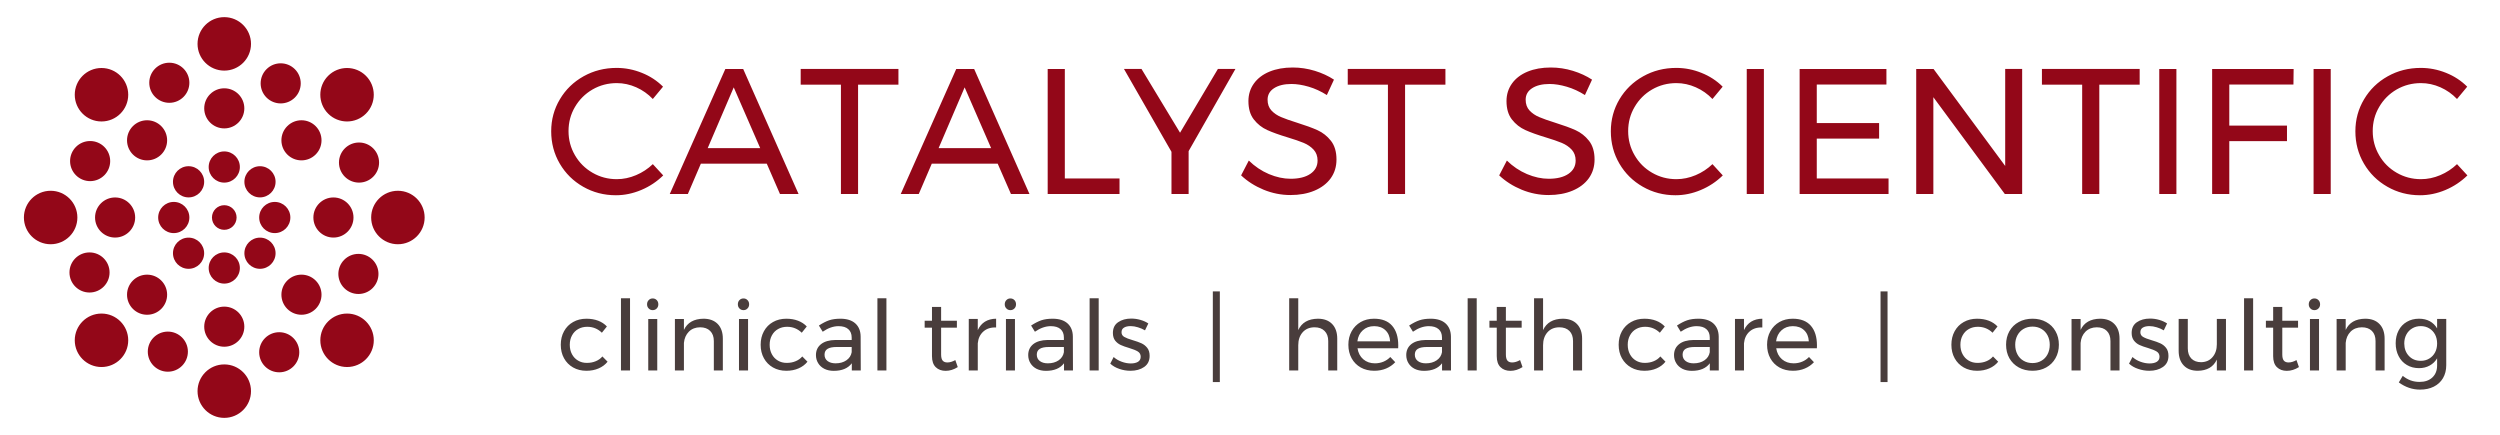 <?xml version="1.0" encoding="utf-8"?>
<!-- Generator: Adobe Illustrator 16.0.0, SVG Export Plug-In . SVG Version: 6.00 Build 0)  -->
<!DOCTYPE svg PUBLIC "-//W3C//DTD SVG 1.1//EN" "http://www.w3.org/Graphics/SVG/1.1/DTD/svg11.dtd">
<svg version="1.1" id="Ebene_1" xmlns="http://www.w3.org/2000/svg" xmlns:xlink="http://www.w3.org/1999/xlink" x="0px" y="0px"
	 width="399.5px" height="69.5px" viewBox="0 0 399.5 69.5" enable-background="new 0 0 399.5 69.5" xml:space="preserve">
<g transform="translate(408,468)translate(159,19)rotate(0)translate(-159,-19)">
	<path fill="#930718" d="M-303.68-452.18L-303.68-452.18c-0.761-0.8-1.644-1.423-2.65-1.87l0,0l0,0
		c-1.007-0.446-2.043-0.67-3.11-0.67l0,0l0,0c-1.406,0-2.699,0.34-3.88,1.021l0,0l0,0c-1.18,0.687-2.113,1.616-2.8,2.79l0,0l0,0
		c-0.687,1.166-1.03,2.453-1.03,3.859l0,0l0,0c0,1.394,0.344,2.681,1.03,3.86l0,0l0,0c0.687,1.18,1.62,2.11,2.8,2.79l0,0l0,0
		c1.181,0.687,2.474,1.03,3.88,1.03l0,0l0,0c1.047,0,2.074-0.214,3.08-0.641l0,0l0,0c1.007-0.427,1.9-1.013,2.681-1.76l0,0l1.66,1.8
		l0,0c-1.007,0.993-2.177,1.771-3.511,2.33l0,0l0,0c-1.333,0.561-2.683,0.84-4.05,0.84l0,0l0,0c-1.906,0-3.65-0.453-5.229-1.359l0,0
		l0,0c-1.58-0.9-2.827-2.13-3.74-3.69l0,0l0,0c-0.913-1.56-1.37-3.283-1.37-5.17l0,0l0,0c0-1.86,0.463-3.566,1.39-5.12l0,0l0,0
		c0.92-1.553,2.181-2.776,3.78-3.67l0,0l0,0c1.6-0.894,3.36-1.34,5.28-1.34l0,0l0,0c1.387,0,2.733,0.264,4.04,0.79l0,0l0,0
		c1.3,0.52,2.427,1.257,3.38,2.21l0,0L-303.68-452.18z M-280.39-437h-2.971l-2.109-4.85H-296l-2.08,4.85h-2.89l8.88-19.979h2.85
		L-280.39-437z M-290.75-454.039l-4.16,9.71h8.391L-290.75-454.039z M-280.05-454.47v-2.51h15.62v2.51h-6.45V-437h-2.74v-17.47
		H-280.05z M-243.49-437h-2.96l-2.12-4.85H-259.1l-2.08,4.85h-2.88l8.869-19.979h2.86L-243.49-437z M-253.85-454.039l-4.16,9.71
		h8.39L-253.85-454.039z M-240.58-437v-19.979h2.74v17.5h8.74V-437H-240.58z M-213.38-456.98h2.8l-7.479,13.13v6.85h-2.74v-6.739
		l-7.59-13.24h2.8l6.16,10.19L-213.38-456.98z M-195.97-452.81L-195.97-452.81c-0.934-0.593-1.896-1.036-2.891-1.33l0,0l0,0
		c-1-0.293-1.92-0.439-2.76-0.439l0,0l0,0c-1.16,0-2.087,0.223-2.78,0.67l0,0l0,0c-0.693,0.446-1.04,1.06-1.04,1.84l0,0l0,0
		c0,0.706,0.207,1.283,0.62,1.729l0,0l0,0c0.42,0.447,0.937,0.797,1.55,1.051l0,0l0,0c0.607,0.26,1.454,0.56,2.541,0.899l0,0l0,0
		c1.346,0.42,2.439,0.82,3.279,1.2l0,0l0,0c0.834,0.38,1.547,0.946,2.141,1.7l0,0l0,0c0.586,0.753,0.88,1.746,0.88,2.979l0,0l0,0
		c0,1.141-0.307,2.141-0.92,3l0,0l0,0c-0.62,0.854-1.487,1.514-2.601,1.98l0,0l0,0c-1.113,0.467-2.394,0.7-3.84,0.7l0,0l0,0
		c-1.467,0-2.894-0.284-4.28-0.851l0,0l0,0c-1.387-0.573-2.586-1.337-3.6-2.29l0,0l1.229-2.37l0,0
		c0.954,0.934,2.023,1.653,3.211,2.16l0,0l0,0c1.187,0.5,2.343,0.75,3.47,0.75l0,0l0,0c1.333,0,2.383-0.26,3.149-0.78l0,0l0,0
		c0.773-0.526,1.16-1.236,1.16-2.13l0,0l0,0c0-0.699-0.21-1.279-0.63-1.739l0,0l0,0c-0.42-0.454-0.946-0.813-1.58-1.08l0,0l0,0
		c-0.64-0.267-1.503-0.563-2.59-0.891l0,0l0,0c-1.327-0.399-2.41-0.79-3.25-1.17l0,0l0,0c-0.84-0.38-1.55-0.939-2.13-1.68l0,0l0,0
		c-0.58-0.74-0.87-1.72-0.87-2.94l0,0l0,0c0-1.066,0.297-2.01,0.89-2.83l0,0l0,0c0.587-0.813,1.414-1.439,2.48-1.88l0,0l0,0
		c1.066-0.439,2.303-0.66,3.71-0.66l0,0l0,0c1.2,0,2.377,0.177,3.53,0.53l0,0l0,0c1.146,0.354,2.166,0.823,3.06,1.41l0,0
		L-195.97-452.81z M-192.63-454.47v-2.51h15.609v2.51h-6.449V-437h-2.74v-17.47H-192.63z M-154.729-452.81L-154.729-452.81
		c-0.934-0.593-1.9-1.036-2.9-1.33l0,0l0,0c-0.993-0.293-1.91-0.439-2.75-0.439l0,0l0,0c-1.16,0-2.087,0.223-2.78,0.67l0,0l0,0
		c-0.693,0.446-1.04,1.06-1.04,1.84l0,0l0,0c0,0.706,0.207,1.283,0.62,1.729l0,0l0,0c0.42,0.447,0.937,0.797,1.55,1.051l0,0l0,0
		c0.607,0.26,1.453,0.56,2.54,0.899l0,0l0,0c1.347,0.42,2.44,0.82,3.28,1.2l0,0l0,0c0.833,0.38,1.547,0.946,2.14,1.7l0,0l0,0
		c0.587,0.753,0.88,1.746,0.88,2.979l0,0l0,0c0,1.141-0.307,2.141-0.92,3l0,0l0,0c-0.619,0.854-1.486,1.514-2.6,1.98l0,0l0,0
		c-1.113,0.467-2.394,0.7-3.84,0.7l0,0l0,0c-1.467,0-2.894-0.284-4.28-0.851l0,0l0,0c-1.387-0.573-2.587-1.337-3.6-2.29l0,0
		l1.229-2.37l0,0c0.953,0.934,2.023,1.653,3.21,2.16l0,0l0,0c1.187,0.5,2.344,0.75,3.47,0.75l0,0l0,0c1.334,0,2.384-0.26,3.15-0.78
		l0,0l0,0c0.773-0.526,1.16-1.236,1.16-2.13l0,0l0,0c0-0.699-0.21-1.279-0.63-1.739l0,0l0,0c-0.42-0.454-0.947-0.813-1.58-1.08l0,0
		l0,0c-0.64-0.267-1.503-0.563-2.59-0.891l0,0l0,0c-1.327-0.399-2.41-0.79-3.25-1.17l0,0l0,0c-0.84-0.38-1.55-0.939-2.13-1.68l0,0
		l0,0c-0.58-0.74-0.87-1.72-0.87-2.94l0,0l0,0c0-1.066,0.297-2.01,0.89-2.83l0,0l0,0c0.587-0.813,1.413-1.439,2.48-1.88l0,0l0,0
		c1.066-0.439,2.303-0.66,3.71-0.66l0,0l0,0c1.2,0,2.376,0.177,3.529,0.53l0,0l0,0c1.147,0.354,2.167,0.823,3.061,1.41l0,0
		L-154.729-452.81z M-134.35-452.18L-134.35-452.18c-0.761-0.8-1.647-1.423-2.66-1.87l0,0l0,0c-1.007-0.446-2.044-0.67-3.11-0.67
		l0,0l0,0c-1.406,0-2.7,0.34-3.88,1.021l0,0l0,0c-1.18,0.687-2.11,1.616-2.79,2.79l0,0l0,0c-0.687,1.166-1.03,2.453-1.03,3.859l0,0
		l0,0c0,1.394,0.344,2.681,1.03,3.86l0,0l0,0c0.68,1.18,1.61,2.11,2.79,2.79l0,0l0,0c1.18,0.687,2.474,1.03,3.88,1.03l0,0l0,0
		c1.047,0,2.077-0.214,3.09-0.641l0,0l0,0c1.007-0.427,1.9-1.013,2.681-1.76l0,0l1.649,1.8l0,0c-1.007,0.993-2.177,1.771-3.51,2.33
		l0,0l0,0c-1.327,0.561-2.677,0.84-4.05,0.84l0,0l0,0c-1.9,0-3.641-0.453-5.22-1.359l0,0l0,0c-1.58-0.9-2.827-2.13-3.74-3.69l0,0
		l0,0c-0.914-1.56-1.37-3.283-1.37-5.17l0,0l0,0c0-1.86,0.46-3.566,1.38-5.12l0,0l0,0c0.927-1.553,2.189-2.776,3.79-3.67l0,0l0,0
		c1.593-0.894,3.354-1.34,5.28-1.34l0,0l0,0c1.387,0,2.729,0.264,4.029,0.79l0,0l0,0c1.307,0.52,2.438,1.257,3.391,2.21l0,0
		L-134.35-452.18z M-128.87-437v-19.979h2.74V-437H-128.87z M-120.42-437v-19.979h13.87v2.49h-11.13v6.16h9.96v2.479h-9.96v6.37
		h11.47V-437H-120.42z M-87.57-441.48v-15.5h2.71V-437h-2.77l-11.42-15.47V-437h-2.74v-19.979h2.77L-87.57-441.48z M-81.7-454.47
		v-2.51h15.62v2.51h-6.45V-437h-2.74v-17.47H-81.7z M-62.95-437v-19.979h2.74V-437H-62.95z M-54.5-437v-19.979h13.021l-0.03,2.49
		h-10.25v6.56h9.22v2.48h-9.22V-437H-54.5z M-38.29-437v-19.979h2.74V-437H-38.29z M-15.37-452.18L-15.37-452.18
		c-0.76-0.8-1.644-1.423-2.65-1.87l0,0l0,0c-1.013-0.446-2.05-0.67-3.109-0.67l0,0l0,0c-1.413,0-2.71,0.34-3.891,1.021l0,0l0,0
		c-1.18,0.687-2.109,1.616-2.789,2.79l0,0l0,0c-0.688,1.166-1.03,2.453-1.03,3.859l0,0l0,0c0,1.394,0.343,2.681,1.03,3.86l0,0l0,0
		c0.68,1.18,1.609,2.11,2.789,2.79l0,0l0,0c1.181,0.687,2.478,1.03,3.891,1.03l0,0l0,0c1.047,0,2.073-0.214,3.08-0.641l0,0l0,0
		c1.007-0.427,1.899-1.013,2.68-1.76l0,0l1.66,1.8l0,0c-1.014,0.993-2.184,1.771-3.51,2.33l0,0l0,0
		c-1.334,0.561-2.687,0.84-4.061,0.84l0,0l0,0c-1.899,0-3.64-0.453-5.22-1.359l0,0l0,0c-1.58-0.9-2.827-2.13-3.74-3.69l0,0l0,0
		c-0.913-1.56-1.37-3.283-1.37-5.17l0,0l0,0c0-1.86,0.464-3.566,1.391-5.12l0,0l0,0c0.92-1.553,2.18-2.776,3.779-3.67l0,0l0,0
		c1.594-0.894,3.354-1.34,5.28-1.34l0,0l0,0c1.387,0,2.733,0.264,4.04,0.79l0,0l0,0c1.3,0.52,2.427,1.257,3.38,2.21l0,0
		L-15.37-452.18z"/>
</g>
<g transform="translate(404,509)translate(157.5,10.5)rotate(0)translate(-157.5,-10.5)">
	<path fill="#493D3C" d="M-307.82-455.829L-307.82-455.829c-0.653-0.634-1.433-0.95-2.34-0.95l0,0l0,0
		c-0.54,0-1.02,0.12-1.439,0.359l0,0l0,0c-0.42,0.233-0.75,0.57-0.99,1.011l0,0l0,0c-0.24,0.433-0.36,0.933-0.36,1.5l0,0l0,0
		c0,0.573,0.117,1.076,0.351,1.51l0,0l0,0c0.233,0.439,0.557,0.78,0.97,1.02l0,0l0,0c0.406,0.247,0.873,0.37,1.399,0.37l0,0l0,0
		c0.534,0,1.011-0.09,1.431-0.27l0,0l0,0c0.427-0.174,0.78-0.427,1.06-0.76l0,0l0.83,0.84l0,0c-0.373,0.467-0.85,0.823-1.43,1.069
		l0,0l0,0c-0.573,0.254-1.224,0.38-1.95,0.38l0,0l0,0c-0.8,0-1.51-0.176-2.13-0.529l0,0l0,0c-0.62-0.354-1.104-0.844-1.45-1.471l0,0
		l0,0c-0.347-0.626-0.52-1.346-0.52-2.159l0,0l0,0c0-0.807,0.173-1.527,0.52-2.16l0,0l0,0c0.347-0.634,0.83-1.123,1.45-1.47l0,0l0,0
		c0.62-0.354,1.33-0.53,2.13-0.53l0,0l0,0c0.693,0,1.32,0.106,1.88,0.319l0,0l0,0c0.554,0.214,1.017,0.521,1.391,0.921l0,0
		L-307.82-455.829z M-304.77-449.8v-11.54h1.449v11.54H-304.77z M-300.41-449.8v-8.229h1.44v8.229H-300.41z M-299.7-461.31
		L-299.7-461.31c0.26,0,0.477,0.09,0.65,0.271l0,0l0,0c0.166,0.173,0.25,0.396,0.25,0.67l0,0l0,0c0,0.267-0.084,0.486-0.25,0.659
		l0,0l0,0c-0.174,0.181-0.391,0.271-0.65,0.271l0,0l0,0c-0.26,0-0.473-0.09-0.64-0.271l0,0l0,0c-0.174-0.173-0.26-0.393-0.26-0.659
		l0,0l0,0c0-0.273,0.086-0.497,0.26-0.67l0,0l0,0C-300.173-461.22-299.96-461.31-299.7-461.31L-299.7-461.31z M-291.58-458.07
		L-291.58-458.07c0.96,0,1.717,0.28,2.271,0.84l0,0l0,0c0.546,0.566,0.819,1.35,0.819,2.35l0,0v5.08h-1.439v-4.7l0,0
		c0-0.692-0.197-1.232-0.59-1.619l0,0l0,0c-0.387-0.387-0.924-0.58-1.61-0.58l0,0l0,0c-0.733,0.007-1.33,0.239-1.79,0.699l0,0l0,0
		c-0.46,0.467-0.724,1.067-0.79,1.801l0,0v4.399h-1.44v-8.229h1.44v1.75l0,0C-294.156-457.453-293.113-458.05-291.58-458.07
		L-291.58-458.07z M-285.91-449.8v-8.229h1.45v8.229H-285.91z M-285.19-461.31L-285.19-461.31c0.261,0,0.474,0.09,0.641,0.271l0,0
		l0,0c0.173,0.173,0.26,0.396,0.26,0.67l0,0l0,0c0,0.267-0.087,0.486-0.26,0.659l0,0l0,0c-0.167,0.181-0.38,0.271-0.641,0.271l0,0
		l0,0c-0.26,0-0.477-0.09-0.649-0.271l0,0l0,0c-0.167-0.173-0.25-0.393-0.25-0.659l0,0l0,0c0-0.273,0.083-0.497,0.25-0.67l0,0l0,0
		C-285.667-461.22-285.45-461.31-285.19-461.31L-285.19-461.31z M-275.88-455.829L-275.88-455.829
		c-0.653-0.634-1.434-0.95-2.34-0.95l0,0l0,0c-0.54,0-1.021,0.12-1.44,0.359l0,0l0,0c-0.42,0.233-0.75,0.57-0.99,1.011l0,0l0,0
		c-0.239,0.433-0.359,0.933-0.359,1.5l0,0l0,0c0,0.573,0.116,1.076,0.35,1.51l0,0l0,0c0.233,0.439,0.557,0.78,0.97,1.02l0,0l0,0
		c0.407,0.247,0.874,0.37,1.4,0.37l0,0l0,0c0.533,0,1.01-0.09,1.43-0.27l0,0l0,0c0.427-0.174,0.78-0.427,1.061-0.76l0,0l0.83,0.84
		l0,0c-0.374,0.467-0.851,0.823-1.431,1.069l0,0l0,0c-0.573,0.254-1.223,0.38-1.949,0.38l0,0l0,0c-0.801,0-1.511-0.176-2.131-0.529
		l0,0l0,0c-0.619-0.354-1.103-0.844-1.449-1.471l0,0l0,0c-0.347-0.626-0.521-1.346-0.521-2.159l0,0l0,0
		c0-0.807,0.174-1.527,0.521-2.16l0,0l0,0c0.347-0.634,0.83-1.123,1.449-1.47l0,0l0,0c0.62-0.354,1.33-0.53,2.131-0.53l0,0l0,0
		c0.693,0,1.316,0.106,1.869,0.319l0,0l0,0c0.561,0.214,1.027,0.521,1.4,0.921l0,0L-275.88-455.829z M-266.45-449.8h-1.43v-1.149
		l0,0c-0.613,0.807-1.573,1.21-2.88,1.21l0,0l0,0c-0.573,0-1.073-0.106-1.5-0.32l0,0l0,0c-0.434-0.22-0.767-0.523-1-0.91l0,0l0,0
		c-0.233-0.38-0.351-0.81-0.351-1.29l0,0l0,0c0-0.733,0.273-1.316,0.82-1.75l0,0l0,0c0.547-0.427,1.307-0.646,2.28-0.66l0,0h2.609
		v-0.39l0,0c0-0.58-0.18-1.026-0.54-1.34l0,0l0,0c-0.353-0.32-0.873-0.48-1.56-0.48l0,0l0,0c-0.827,0-1.67,0.297-2.53,0.891l0,0
		l-0.609-0.99l0,0c0.593-0.387,1.14-0.667,1.64-0.84l0,0l0,0c0.5-0.167,1.1-0.25,1.8-0.25l0,0l0,0c1.027,0,1.82,0.25,2.38,0.75l0,0
		l0,0c0.561,0.507,0.844,1.21,0.851,2.109l0,0L-266.45-449.8z M-270.47-450.94L-270.47-450.94c0.68,0,1.253-0.16,1.72-0.48l0,0l0,0
		c0.474-0.326,0.757-0.76,0.85-1.3l0,0v-0.83h-2.409l0,0c-0.653,0-1.137,0.101-1.45,0.3l0,0l0,0c-0.32,0.193-0.48,0.504-0.48,0.931
		l0,0l0,0c0,0.427,0.16,0.763,0.48,1.01l0,0l0,0C-271.434-451.063-271.003-450.94-270.47-450.94L-270.47-450.94z M-263.79-449.8
		v-11.54h1.44v11.54H-263.79z M-251.34-451.46l0.39,1.12l0,0c-0.633,0.4-1.276,0.601-1.93,0.601l0,0l0,0
		c-0.653,0-1.18-0.193-1.58-0.58l0,0l0,0c-0.406-0.387-0.61-0.977-0.61-1.771l0,0v-4.55h-1.17v-1.11h1.17v-2.199h1.46v2.199h2.521
		v1.11h-2.521v4.29l0,0c0,0.453,0.084,0.78,0.25,0.98l0,0l0,0c0.167,0.193,0.417,0.29,0.75,0.29l0,0l0,0
		C-252.217-451.079-251.793-451.206-251.34-451.46L-251.34-451.46z M-247.75-456.25L-247.75-456.25
		c0.273-0.593,0.656-1.043,1.15-1.35l0,0l0,0c0.5-0.307,1.093-0.463,1.779-0.47l0,0v1.399l0,0c-0.84-0.033-1.52,0.184-2.04,0.65l0,0
		l0,0c-0.52,0.467-0.816,1.094-0.89,1.88l0,0v4.34h-1.44v-8.229h1.44V-456.25z M-243.25-449.8v-8.229h1.44v8.229H-243.25z
		 M-242.54-461.31L-242.54-461.31c0.26,0,0.477,0.09,0.65,0.271l0,0l0,0c0.166,0.173,0.25,0.396,0.25,0.67l0,0l0,0
		c0,0.267-0.084,0.486-0.25,0.659l0,0l0,0c-0.174,0.181-0.391,0.271-0.65,0.271l0,0l0,0c-0.26,0-0.474-0.09-0.64-0.271l0,0l0,0
		c-0.174-0.173-0.261-0.393-0.261-0.659l0,0l0,0c0-0.273,0.087-0.497,0.261-0.67l0,0l0,0
		C-243.014-461.22-242.8-461.31-242.54-461.31L-242.54-461.31z M-232.54-449.8h-1.43v-1.149l0,0c-0.613,0.807-1.573,1.21-2.88,1.21
		l0,0l0,0c-0.567,0-1.067-0.106-1.5-0.32l0,0l0,0c-0.427-0.22-0.757-0.523-0.99-0.91l0,0l0,0c-0.233-0.38-0.351-0.81-0.351-1.29l0,0
		l0,0c0-0.733,0.271-1.316,0.811-1.75l0,0l0,0c0.547-0.427,1.307-0.646,2.28-0.66l0,0h2.609v-0.39l0,0
		c0-0.58-0.177-1.026-0.529-1.34l0,0l0,0c-0.36-0.32-0.881-0.48-1.561-0.48l0,0l0,0c-0.833,0-1.68,0.297-2.54,0.891l0,0l-0.61-0.99
		l0,0c0.594-0.387,1.141-0.667,1.641-0.84l0,0l0,0c0.507-0.167,1.106-0.25,1.8-0.25l0,0l0,0c1.026,0,1.82,0.25,2.38,0.75l0,0l0,0
		c0.561,0.507,0.844,1.21,0.851,2.109l0,0L-232.54-449.8z M-236.55-450.94L-236.55-450.94c0.673,0,1.246-0.16,1.72-0.48l0,0l0,0
		c0.467-0.326,0.747-0.76,0.84-1.3l0,0v-0.83h-2.41l0,0c-0.653,0-1.137,0.101-1.449,0.3l0,0l0,0
		c-0.313,0.193-0.471,0.504-0.471,0.931l0,0l0,0c0,0.427,0.16,0.763,0.48,1.01l0,0l0,0C-237.52-451.063-237.09-450.94-236.55-450.94
		L-236.55-450.94z M-229.88-449.8v-11.54h1.45v11.54H-229.88z M-221.03-456.21L-221.03-456.21c-0.347-0.206-0.723-0.369-1.13-0.489
		l0,0l0,0c-0.406-0.127-0.797-0.19-1.17-0.19l0,0l0,0c-0.439,0-0.79,0.08-1.05,0.24l0,0l0,0c-0.267,0.16-0.4,0.406-0.4,0.74l0,0l0,0
		c0,0.333,0.146,0.583,0.44,0.75l0,0l0,0c0.3,0.173,0.75,0.347,1.35,0.52l0,0l0,0c0.567,0.167,1.033,0.333,1.4,0.5l0,0l0,0
		c0.359,0.167,0.667,0.41,0.92,0.73l0,0l0,0c0.253,0.319,0.38,0.746,0.38,1.279l0,0l0,0c0,0.773-0.29,1.363-0.87,1.771l0,0l0,0
		c-0.587,0.406-1.316,0.609-2.189,0.609l0,0l0,0c-0.613,0-1.207-0.1-1.78-0.3l0,0l0,0c-0.573-0.193-1.057-0.473-1.45-0.84l0,0
		l0.54-1.06l0,0c0.34,0.313,0.764,0.563,1.271,0.75l0,0l0,0c0.5,0.187,0.989,0.279,1.47,0.279l0,0l0,0
		c0.473,0,0.856-0.086,1.149-0.26l0,0l0,0c0.287-0.18,0.431-0.45,0.431-0.81l0,0l0,0c0-0.374-0.153-0.653-0.46-0.84l0,0l0,0
		c-0.301-0.188-0.764-0.374-1.391-0.561l0,0l0,0c-0.546-0.16-0.993-0.32-1.34-0.479l0,0l0,0c-0.347-0.16-0.644-0.394-0.89-0.7l0,0
		l0,0c-0.24-0.313-0.36-0.72-0.36-1.22l0,0l0,0c0-0.768,0.28-1.341,0.84-1.721l0,0l0,0c0.561-0.387,1.257-0.58,2.09-0.58l0,0l0,0
		c0.5,0,0.99,0.07,1.471,0.21l0,0l0,0c0.486,0.141,0.906,0.33,1.26,0.57l0,0L-221.03-456.21z M-210.19-447.949v-14.49h1.12v14.49
		H-210.19z M-193.4-458.07L-193.4-458.07c0.967,0,1.724,0.28,2.271,0.84l0,0l0,0c0.547,0.566,0.82,1.35,0.82,2.35l0,0v5.08h-1.44
		v-4.7l0,0c0-0.692-0.196-1.232-0.59-1.619l0,0l0,0c-0.387-0.387-0.92-0.58-1.601-0.58l0,0l0,0c-0.8,0.007-1.433,0.273-1.899,0.8
		l0,0l0,0c-0.467,0.533-0.7,1.22-0.7,2.06l0,0v4.04h-1.45v-11.54h1.45v5.09l0,0C-195.993-457.443-194.946-458.05-193.4-458.07
		L-193.4-458.07z M-184.43-458.07L-184.43-458.07c1.273,0,2.236,0.373,2.89,1.12l0,0l0,0c0.653,0.753,0.98,1.8,0.98,3.14l0,0l0,0
		c0,0.207-0.004,0.36-0.011,0.46l0,0h-6.5l0,0c0.113,0.74,0.42,1.327,0.92,1.76l0,0l0,0c0.507,0.434,1.127,0.65,1.86,0.65l0,0l0,0
		c0.486,0,0.94-0.087,1.36-0.26l0,0l0,0c0.42-0.174,0.786-0.424,1.1-0.75l0,0l0.79,0.83l0,0c-0.406,0.433-0.894,0.77-1.46,1.01l0,0
		l0,0c-0.573,0.24-1.207,0.359-1.9,0.359l0,0l0,0c-0.807,0-1.522-0.173-2.149-0.52l0,0l0,0c-0.627-0.354-1.113-0.844-1.46-1.47l0,0
		l0,0c-0.347-0.634-0.521-1.356-0.521-2.17l0,0l0,0c0-0.807,0.174-1.523,0.521-2.15l0,0l0,0c0.347-0.627,0.83-1.12,1.45-1.479l0,0
		l0,0C-185.94-457.893-185.229-458.07-184.43-458.07L-184.43-458.07z M-187.09-454.46h5.229l0,0c-0.04-0.746-0.29-1.336-0.75-1.77
		l0,0l0,0c-0.453-0.434-1.053-0.65-1.8-0.65l0,0l0,0c-0.727,0-1.33,0.221-1.81,0.66l0,0l0,0
		C-186.707-455.786-186.997-455.199-187.09-454.46L-187.09-454.46z M-172.13-449.8h-1.43v-1.149l0,0
		c-0.613,0.807-1.574,1.21-2.881,1.21l0,0l0,0c-0.566,0-1.066-0.106-1.5-0.32l0,0l0,0c-0.426-0.22-0.756-0.523-0.989-0.91l0,0l0,0
		c-0.233-0.38-0.351-0.81-0.351-1.29l0,0l0,0c0-0.733,0.271-1.316,0.811-1.75l0,0l0,0c0.547-0.427,1.307-0.646,2.279-0.66l0,0h2.62
		v-0.39l0,0c0-0.58-0.18-1.026-0.54-1.34l0,0l0,0c-0.359-0.32-0.88-0.48-1.56-0.48l0,0l0,0c-0.833,0-1.68,0.297-2.54,0.891l0,0
		l-0.61-0.99l0,0c0.594-0.387,1.144-0.667,1.65-0.84l0,0l0,0c0.5-0.167,1.097-0.25,1.79-0.25l0,0l0,0c1.026,0,1.82,0.25,2.38,0.75
		l0,0l0,0c0.56,0.507,0.847,1.21,0.86,2.109l0,0L-172.13-449.8z M-176.14-450.94L-176.14-450.94c0.673,0,1.246-0.16,1.72-0.48l0,0
		l0,0c0.474-0.326,0.757-0.76,0.85-1.3l0,0v-0.83h-2.409l0,0c-0.654,0-1.141,0.101-1.461,0.3l0,0l0,0
		c-0.313,0.193-0.47,0.504-0.47,0.931l0,0l0,0c0,0.427,0.16,0.763,0.48,1.01l0,0l0,0C-177.11-451.063-176.68-450.94-176.14-450.94
		L-176.14-450.94z M-169.47-449.8v-11.54h1.449v11.54H-169.47z M-161.09-451.46l0.39,1.12l0,0c-0.633,0.4-1.276,0.601-1.93,0.601
		l0,0l0,0c-0.653,0-1.18-0.193-1.58-0.58l0,0l0,0c-0.406-0.387-0.61-0.977-0.61-1.771l0,0v-4.55h-1.17v-1.11h1.17v-2.199h1.46v2.199
		h2.521v1.11h-2.521v4.29l0,0c0,0.453,0.084,0.78,0.25,0.98l0,0l0,0c0.167,0.193,0.417,0.29,0.75,0.29l0,0l0,0
		C-161.967-451.079-161.543-451.206-161.09-451.46L-161.09-451.46z M-154.28-458.07L-154.28-458.07c0.967,0,1.724,0.28,2.271,0.84
		l0,0l0,0c0.553,0.566,0.83,1.35,0.83,2.35l0,0v5.08h-1.45v-4.7l0,0c0-0.692-0.193-1.232-0.58-1.619l0,0l0,0
		c-0.394-0.387-0.93-0.58-1.61-0.58l0,0l0,0c-0.8,0.007-1.433,0.273-1.899,0.8l0,0l0,0c-0.467,0.533-0.7,1.22-0.7,2.06l0,0v4.04
		h-1.44v-11.54h1.44v5.09l0,0C-156.866-457.443-155.82-458.05-154.28-458.07L-154.28-458.07z M-138.76-455.829L-138.76-455.829
		c-0.653-0.634-1.437-0.95-2.351-0.95l0,0l0,0c-0.54,0-1.02,0.12-1.439,0.359l0,0l0,0c-0.413,0.233-0.74,0.57-0.98,1.011l0,0l0,0
		c-0.24,0.433-0.359,0.933-0.359,1.5l0,0l0,0c0,0.573,0.116,1.076,0.35,1.51l0,0l0,0c0.233,0.439,0.554,0.78,0.96,1.02l0,0l0,0
		c0.413,0.247,0.884,0.37,1.41,0.37l0,0l0,0c0.526,0,1.003-0.09,1.43-0.27l0,0l0,0c0.427-0.174,0.78-0.427,1.061-0.76l0,0
		l0.819,0.84l0,0c-0.373,0.467-0.847,0.823-1.42,1.069l0,0l0,0c-0.573,0.254-1.223,0.38-1.949,0.38l0,0l0,0
		c-0.801,0-1.511-0.176-2.131-0.529l0,0l0,0c-0.619-0.354-1.106-0.844-1.46-1.471l0,0l0,0c-0.347-0.626-0.52-1.346-0.52-2.159l0,0
		l0,0c0-0.807,0.173-1.527,0.52-2.16l0,0l0,0c0.354-0.634,0.841-1.123,1.46-1.47l0,0l0,0c0.62-0.354,1.33-0.53,2.131-0.53l0,0l0,0
		c0.692,0,1.316,0.106,1.869,0.319l0,0l0,0c0.554,0.214,1.017,0.521,1.391,0.921l0,0L-138.76-455.829z M-129.34-449.8h-1.431v-1.149
		l0,0c-0.606,0.807-1.563,1.21-2.869,1.21l0,0l0,0c-0.573,0-1.073-0.106-1.5-0.32l0,0l0,0c-0.434-0.22-0.767-0.523-1-0.91l0,0l0,0
		c-0.233-0.38-0.351-0.81-0.351-1.29l0,0l0,0c0-0.733,0.273-1.316,0.82-1.75l0,0l0,0c0.54-0.427,1.3-0.646,2.28-0.66l0,0h2.609
		v-0.39l0,0c0-0.58-0.18-1.026-0.54-1.34l0,0l0,0c-0.353-0.32-0.873-0.48-1.56-0.48l0,0l0,0c-0.827,0-1.674,0.297-2.54,0.891l0,0
		l-0.601-0.99l0,0c0.587-0.387,1.134-0.667,1.641-0.84l0,0l0,0c0.5-0.167,1.097-0.25,1.79-0.25l0,0l0,0
		c1.026,0,1.819,0.25,2.38,0.75l0,0l0,0c0.56,0.507,0.847,1.21,0.86,2.109l0,0L-129.34-449.8z M-133.35-450.94L-133.35-450.94
		c0.673,0,1.246-0.16,1.72-0.48l0,0l0,0c0.474-0.326,0.757-0.76,0.85-1.3l0,0v-0.83h-2.41l0,0c-0.653,0-1.14,0.101-1.46,0.3l0,0l0,0
		c-0.313,0.193-0.47,0.504-0.47,0.931l0,0l0,0c0,0.427,0.16,0.763,0.48,1.01l0,0l0,0C-134.32-451.063-133.89-450.94-133.35-450.94
		L-133.35-450.94z M-125.31-456.25L-125.31-456.25c0.272-0.593,0.656-1.043,1.149-1.35l0,0l0,0c0.5-0.307,1.094-0.463,1.78-0.47l0,0
		v1.399l0,0c-0.84-0.033-1.521,0.184-2.04,0.65l0,0l0,0c-0.521,0.467-0.816,1.094-0.89,1.88l0,0v4.34h-1.44v-8.229h1.44V-456.25z
		 M-117.521-458.07L-117.521-458.07c1.273,0,2.237,0.373,2.891,1.12l0,0l0,0c0.653,0.753,0.979,1.8,0.979,3.14l0,0l0,0
		c0,0.207-0.003,0.36-0.01,0.46l0,0h-6.5l0,0c0.113,0.74,0.42,1.327,0.92,1.76l0,0l0,0c0.507,0.434,1.127,0.65,1.86,0.65l0,0l0,0
		c0.486,0,0.939-0.087,1.359-0.26l0,0l0,0c0.421-0.174,0.787-0.424,1.101-0.75l0,0l0.79,0.83l0,0c-0.4,0.433-0.887,0.77-1.46,1.01
		l0,0l0,0c-0.566,0.24-1.2,0.359-1.9,0.359l0,0l0,0c-0.807,0-1.523-0.173-2.149-0.52l0,0l0,0c-0.627-0.354-1.113-0.844-1.46-1.47
		l0,0l0,0c-0.347-0.634-0.521-1.356-0.521-2.17l0,0l0,0c0-0.807,0.174-1.523,0.521-2.15l0,0l0,0c0.347-0.627,0.829-1.12,1.449-1.479
		l0,0l0,0C-119.03-457.893-118.32-458.07-117.521-458.07L-117.521-458.07z M-120.18-454.46h5.229l0,0
		c-0.04-0.746-0.29-1.336-0.75-1.77l0,0l0,0c-0.453-0.434-1.053-0.65-1.8-0.65l0,0l0,0c-0.727,0-1.33,0.221-1.81,0.66l0,0l0,0
		C-119.797-455.786-120.087-455.199-120.18-454.46L-120.18-454.46z M-103.49-447.949v-14.49h1.12v14.49H-103.49z M-85.59-455.829
		L-85.59-455.829c-0.653-0.634-1.437-0.95-2.351-0.95l0,0l0,0c-0.539,0-1.02,0.12-1.439,0.359l0,0l0,0
		c-0.42,0.233-0.75,0.57-0.99,1.011l0,0l0,0c-0.24,0.433-0.359,0.933-0.359,1.5l0,0l0,0c0,0.573,0.116,1.076,0.35,1.51l0,0l0,0
		c0.233,0.439,0.557,0.78,0.97,1.02l0,0l0,0c0.407,0.247,0.877,0.37,1.41,0.37l0,0l0,0c0.526,0,1.003-0.09,1.43-0.27l0,0l0,0
		c0.42-0.174,0.771-0.427,1.05-0.76l0,0l0.83,0.84l0,0c-0.373,0.467-0.85,0.823-1.43,1.069l0,0l0,0
		c-0.573,0.254-1.224,0.38-1.95,0.38l0,0l0,0c-0.793,0-1.503-0.176-2.13-0.529l0,0l0,0c-0.62-0.354-1.104-0.844-1.45-1.471l0,0l0,0
		c-0.347-0.626-0.52-1.346-0.52-2.159l0,0l0,0c0-0.807,0.173-1.527,0.52-2.16l0,0l0,0c0.347-0.634,0.83-1.123,1.45-1.47l0,0l0,0
		c0.627-0.354,1.337-0.53,2.13-0.53l0,0l0,0c0.7,0,1.327,0.106,1.88,0.319l0,0l0,0c0.554,0.214,1.018,0.521,1.391,0.921l0,0
		L-85.59-455.829z M-79.2-458.07L-79.2-458.07c0.82,0,1.547,0.177,2.18,0.53l0,0l0,0c0.641,0.347,1.137,0.836,1.49,1.47l0,0l0,0
		c0.36,0.627,0.54,1.343,0.54,2.149l0,0l0,0c0,0.807-0.18,1.527-0.54,2.16l0,0l0,0c-0.354,0.634-0.85,1.127-1.49,1.48l0,0l0,0
		c-0.633,0.354-1.359,0.529-2.18,0.529l0,0l0,0c-0.833,0-1.566-0.176-2.2-0.529l0,0l0,0c-0.64-0.354-1.14-0.844-1.5-1.471l0,0l0,0
		c-0.353-0.626-0.529-1.35-0.529-2.17l0,0l0,0c0-0.807,0.177-1.522,0.529-2.149l0,0l0,0c0.36-0.634,0.86-1.123,1.5-1.47l0,0l0,0
		C-80.767-457.893-80.033-458.07-79.2-458.07L-79.2-458.07z M-79.2-456.81L-79.2-456.81c-0.54,0-1.02,0.123-1.439,0.37l0,0l0,0
		c-0.42,0.247-0.747,0.59-0.98,1.03l0,0l0,0c-0.233,0.446-0.35,0.946-0.35,1.5l0,0l0,0c0,0.573,0.116,1.083,0.35,1.529l0,0l0,0
		c0.233,0.447,0.561,0.79,0.98,1.03l0,0l0,0c0.42,0.247,0.899,0.37,1.439,0.37l0,0l0,0c0.527,0,1-0.123,1.42-0.37l0,0l0,0
		c0.42-0.24,0.747-0.583,0.98-1.03l0,0l0,0c0.233-0.446,0.35-0.956,0.35-1.529l0,0l0,0c0-0.554-0.116-1.054-0.35-1.5l0,0l0,0
		c-0.233-0.44-0.561-0.783-0.98-1.03l0,0l0,0C-78.2-456.687-78.673-456.81-79.2-456.81L-79.2-456.81z M-68.4-458.07L-68.4-458.07
		c0.967,0,1.724,0.28,2.271,0.84l0,0l0,0c0.553,0.566,0.83,1.35,0.83,2.35l0,0v5.08h-1.45v-4.7l0,0c0-0.692-0.193-1.232-0.58-1.619
		l0,0l0,0c-0.387-0.387-0.923-0.58-1.61-0.58l0,0l0,0c-0.732,0.007-1.333,0.239-1.8,0.699l0,0l0,0
		c-0.46,0.467-0.72,1.067-0.78,1.801l0,0v4.399h-1.449v-8.229h1.449v1.75l0,0C-70.974-457.453-69.934-458.05-68.4-458.07
		L-68.4-458.07z M-58.229-456.21L-58.229-456.21c-0.341-0.206-0.714-0.369-1.12-0.489l0,0l0,0c-0.414-0.127-0.807-0.19-1.181-0.19
		l0,0l0,0c-0.433,0-0.783,0.08-1.05,0.24l0,0l0,0c-0.26,0.16-0.39,0.406-0.39,0.74l0,0l0,0c0,0.333,0.146,0.583,0.439,0.75l0,0l0,0
		c0.294,0.173,0.74,0.347,1.34,0.52l0,0l0,0c0.574,0.167,1.04,0.333,1.4,0.5l0,0l0,0c0.367,0.167,0.677,0.41,0.93,0.73l0,0l0,0
		c0.254,0.319,0.381,0.746,0.381,1.279l0,0l0,0c0,0.773-0.294,1.363-0.881,1.771l0,0l0,0c-0.586,0.406-1.313,0.609-2.18,0.609l0,0
		l0,0c-0.613,0-1.207-0.1-1.78-0.3l0,0l0,0c-0.58-0.193-1.066-0.473-1.46-0.84l0,0l0.551-1.06l0,0c0.34,0.313,0.76,0.563,1.26,0.75
		l0,0l0,0c0.507,0.187,0.996,0.279,1.47,0.279l0,0l0,0c0.479,0,0.863-0.086,1.15-0.26l0,0l0,0c0.293-0.18,0.439-0.45,0.439-0.81l0,0
		l0,0c0-0.374-0.153-0.653-0.46-0.84l0,0l0,0c-0.307-0.188-0.77-0.374-1.39-0.561l0,0l0,0c-0.554-0.16-1.004-0.32-1.351-0.479l0,0
		l0,0c-0.347-0.16-0.64-0.394-0.88-0.7l0,0l0,0c-0.246-0.313-0.37-0.72-0.37-1.22l0,0l0,0c0-0.768,0.28-1.341,0.84-1.721l0,0l0,0
		c0.561-0.387,1.261-0.58,2.101-0.58l0,0l0,0c0.5,0,0.99,0.07,1.47,0.21l0,0l0,0c0.48,0.141,0.896,0.33,1.25,0.57l0,0
		L-58.229-456.21z M-49.75-458.03h1.46v8.229h-1.46v-1.739l0,0c-0.54,1.173-1.557,1.77-3.05,1.789l0,0l0,0
		c-0.953,0-1.7-0.283-2.24-0.85l0,0l0,0c-0.54-0.566-0.81-1.347-0.81-2.34l0,0v-5.09h1.46v4.7l0,0c0,0.693,0.189,1.236,0.569,1.63
		l0,0l0,0c0.38,0.387,0.9,0.58,1.561,0.58l0,0l0,0c0.773-0.014,1.383-0.287,1.83-0.82l0,0l0,0c0.453-0.533,0.68-1.213,0.68-2.04l0,0
		V-458.03z M-45.4-449.8v-11.54h1.45v11.54H-45.4z M-37.021-451.46l0.391,1.12l0,0c-0.634,0.4-1.276,0.601-1.93,0.601l0,0l0,0
		c-0.654,0-1.181-0.193-1.58-0.58l0,0l0,0c-0.407-0.387-0.61-0.977-0.61-1.771l0,0v-4.55h-1.16v-1.11h1.16v-2.199h1.46v2.199h2.52
		v1.11h-2.52v4.29l0,0c0,0.453,0.083,0.78,0.25,0.98l0,0l0,0c0.167,0.193,0.417,0.29,0.75,0.29l0,0l0,0
		C-37.896-451.079-37.474-451.206-37.021-451.46L-37.021-451.46z M-34.87-449.8v-8.229h1.45v8.229H-34.87z M-34.16-461.31
		L-34.16-461.31c0.26,0,0.477,0.09,0.65,0.271l0,0l0,0c0.173,0.173,0.26,0.396,0.26,0.67l0,0l0,0c0,0.267-0.087,0.486-0.26,0.659
		l0,0l0,0c-0.174,0.181-0.391,0.271-0.65,0.271l0,0l0,0c-0.253,0-0.467-0.09-0.64-0.271l0,0l0,0c-0.174-0.173-0.26-0.393-0.26-0.659
		l0,0l0,0c0-0.273,0.086-0.497,0.26-0.67l0,0l0,0C-34.627-461.22-34.413-461.31-34.16-461.31L-34.16-461.31z M-26.04-458.07
		L-26.04-458.07c0.967,0,1.724,0.28,2.27,0.84l0,0l0,0c0.554,0.566,0.83,1.35,0.83,2.35l0,0v5.08h-1.449v-4.7l0,0
		c0-0.692-0.193-1.232-0.58-1.619l0,0l0,0c-0.394-0.387-0.931-0.58-1.61-0.58l0,0l0,0c-0.74,0.007-1.34,0.239-1.8,0.699l0,0l0,0
		c-0.46,0.467-0.72,1.067-0.78,1.801l0,0v4.399h-1.45v-8.229h1.45v1.75l0,0C-28.613-457.453-27.573-458.05-26.04-458.07
		L-26.04-458.07z M-14.55-458.03h1.46v7.39l0,0c0,0.787-0.174,1.477-0.521,2.07l0,0l0,0c-0.347,0.587-0.836,1.04-1.47,1.359l0,0l0,0
		c-0.627,0.313-1.36,0.471-2.2,0.471l0,0l0,0c-1.213,0-2.343-0.384-3.39-1.15l0,0l0.63-1.05l0,0c0.406,0.326,0.826,0.57,1.26,0.729
		l0,0l0,0c0.44,0.16,0.917,0.24,1.431,0.24l0,0l0,0c0.853,0,1.533-0.236,2.04-0.71l0,0l0,0c0.506-0.479,0.76-1.116,0.76-1.91l0,0
		v-1.149l0,0c-0.287,0.493-0.68,0.876-1.18,1.149l0,0l0,0c-0.5,0.28-1.07,0.42-1.711,0.42l0,0l0,0c-0.732,0-1.383-0.17-1.949-0.51
		l0,0l0,0c-0.567-0.333-1.004-0.803-1.311-1.41l0,0l0,0c-0.313-0.6-0.47-1.286-0.47-2.06l0,0l0,0c0-0.767,0.156-1.446,0.47-2.04l0,0
		l0,0c0.307-0.594,0.743-1.054,1.311-1.38l0,0l0,0c0.566-0.333,1.217-0.5,1.949-0.5l0,0l0,0c0.654,0,1.227,0.133,1.721,0.399l0,0
		l0,0c0.493,0.273,0.883,0.657,1.17,1.15l0,0V-458.03z M-17.16-451.34L-17.16-451.34c0.507,0,0.957-0.12,1.351-0.359l0,0l0,0
		c0.393-0.233,0.703-0.561,0.93-0.98l0,0l0,0c0.22-0.42,0.33-0.896,0.33-1.43l0,0l0,0c0-0.54-0.11-1.021-0.33-1.44l0,0l0,0
		c-0.227-0.42-0.537-0.746-0.93-0.979l0,0l0,0c-0.394-0.24-0.844-0.36-1.351-0.36l0,0l0,0c-0.507,0-0.96,0.12-1.36,0.36l0,0l0,0
		c-0.399,0.233-0.713,0.56-0.939,0.979l0,0l0,0c-0.227,0.42-0.34,0.9-0.34,1.44l0,0l0,0c0.007,0.813,0.253,1.477,0.74,1.99l0,0l0,0
		C-18.573-451.6-17.94-451.34-17.16-451.34L-17.16-451.34z"/>
</g>
<g transform="translate(325,468)translate(32,32)rotate(0)translate(-32,-32) scale(0.712,0.712)">
	<path fill="#930718" d="M-408.889-608.486c0-1.526,1.238-2.763,2.764-2.763c1.526,0,2.763,1.236,2.763,2.763
		c0,1.526-1.236,2.764-2.763,2.764C-407.651-605.722-408.889-606.96-408.889-608.486z M-409.626-619.819
		c0-1.932,1.567-3.5,3.501-3.5c1.932,0,3.499,1.567,3.499,3.5c0,1.934-1.567,3.501-3.499,3.501
		C-408.059-616.318-409.626-617.885-409.626-619.819z M-410.625-632.985c0-2.485,2.015-4.5,4.5-4.5c2.485,0,4.5,2.015,4.5,4.5
		s-2.015,4.5-4.5,4.5C-408.61-628.485-410.625-630.5-410.625-632.985z M-422.96-638.728c0-2.485,2.015-4.5,4.5-4.5
		s4.5,2.015,4.5,4.5s-2.015,4.5-4.5,4.5S-422.96-636.243-422.96-638.728z M-440.732-621.15c0-2.485,2.015-4.5,4.5-4.5
		s4.5,2.015,4.5,4.5s-2.015,4.5-4.5,4.5S-440.732-618.665-440.732-621.15L-440.732-621.15z M-440.869-596.151
		c0-2.485,2.015-4.5,4.5-4.5s4.5,2.015,4.5,4.5s-2.015,4.5-4.5,4.5S-440.869-593.666-440.869-596.151z M-423.289-578.378
		c0-2.485,2.015-4.5,4.5-4.5c2.485,0,4.5,2.015,4.5,4.5c0,2.485-2.015,4.5-4.5,4.5
		C-421.274-573.878-423.289-575.893-423.289-578.378z M-398.292-578.242c0-2.485,2.015-4.5,4.5-4.5s4.5,2.015,4.5,4.5
		c0,2.485-2.015,4.5-4.5,4.5S-398.292-575.757-398.292-578.242z M-372.835-599.003c1.757,1.758,1.757,4.606-0.003,6.365
		c-1.757,1.754-4.604,1.757-6.364-0.003c-1.757-1.757-1.757-4.607-0.001-6.362C-377.443-600.761-374.594-600.76-372.835-599.003
		L-372.835-599.003z M-375.88-625.319c2.484,0,4.499,2.015,4.499,4.501c-0.001,2.483-2.015,4.499-4.501,4.499
		c-2.484,0-4.5-2.016-4.501-4.499C-380.383-623.306-378.367-625.319-375.88-625.319z M-396.644-641.775
		c1.759-1.758,4.606-1.758,6.365,0.001c1.754,1.755,1.757,4.604-0.001,6.364c-1.758,1.757-4.607,1.757-6.364,0.001
		C-398.402-637.168-398.399-640.017-396.644-641.775L-396.644-641.775z M-412.125-647.455c0-3.314,2.686-6.001,6-6.001
		c3.313,0,6,2.687,6,6.001c0,3.313-2.687,6-6,6C-409.439-641.455-412.125-644.142-412.125-647.455z M-417.64-616.499
		c0-1.934,1.567-3.501,3.5-3.501c1.934,0,3.501,1.567,3.501,3.501c0,1.932-1.567,3.5-3.501,3.5
		C-416.073-613-417.64-614.567-417.64-616.499z M-427.951-625.811c0-2.485,2.015-4.5,4.5-4.5c2.485,0,4.5,2.015,4.5,4.5
		c0,2.485-2.015,4.5-4.5,4.5C-425.936-621.311-427.951-623.325-427.951-625.811z M-439.682-636.041c0-3.314,2.687-6,6-6
		c3.314,0,6,2.686,6,6c0,3.313-2.686,6-6,6C-436.995-630.041-439.682-632.729-439.682-636.041z M-420.96-608.486
		c0-1.932,1.567-3.5,3.501-3.5c1.932,0,3.5,1.567,3.5,3.5c0,1.934-1.567,3.501-3.5,3.501
		C-419.393-604.985-420.96-606.552-420.96-608.486z M-435.127-608.486c0-2.485,2.015-4.5,4.5-4.5s4.5,2.015,4.5,4.5
		c0,2.485-2.015,4.5-4.5,4.5S-435.127-606.001-435.127-608.486z M-451.095-608.486c0-3.313,2.686-6,6-6s6,2.687,6,6
		c0,3.314-2.686,6-6,6S-451.095-605.172-451.095-608.486z M-417.639-600.47c0-1.934,1.566-3.5,3.498-3.5
		c1.934,0,3.499,1.566,3.499,3.5c0,1.932-1.566,3.498-3.499,3.498C-416.073-596.972-417.639-598.538-417.639-600.47z
		 M-427.951-591.16c0-2.485,2.015-4.5,4.5-4.5c2.485,0,4.5,2.015,4.5,4.5s-2.015,4.5-4.5,4.5
		C-425.936-586.66-427.951-588.675-427.951-591.16z M-439.682-580.929c0-3.314,2.687-6,6-6c3.314,0,6,2.686,6,6c0,3.313-2.686,6-6,6
		C-436.995-574.929-439.682-577.616-439.682-580.929z M-409.625-597.152c0-1.932,1.567-3.499,3.5-3.499
		c1.932,0,3.498,1.567,3.498,3.499c0,1.932-1.566,3.5-3.498,3.5C-408.057-593.652-409.625-595.219-409.625-597.152z
		 M-410.625-583.985c0-2.485,2.015-4.5,4.5-4.5c2.485,0,4.5,2.015,4.5,4.5c0,2.485-2.015,4.5-4.5,4.5
		C-408.61-579.486-410.625-581.5-410.625-583.985z M-412.125-569.516c0-3.313,2.687-5.999,6-5.999c3.313,0,5.999,2.686,5.999,5.999
		s-2.686,5.999-5.999,5.999C-409.438-563.517-412.125-566.203-412.125-569.516z M-401.61-600.47c0-1.934,1.567-3.5,3.499-3.5
		c1.932,0,3.5,1.566,3.5,3.5c0,1.932-1.567,3.498-3.5,3.498C-400.043-596.972-401.61-598.538-401.61-600.47z M-385.618-594.343
		c1.759,1.759,1.758,4.607,0,6.364c-1.758,1.758-4.607,1.759-6.365,0c-1.758-1.757-1.754-4.607,0-6.362
		C-390.225-596.099-387.376-596.101-385.618-594.343z M-384.568-580.929c0-3.314,2.686-6,5.999-6c3.313,0,6,2.686,6,6
		c0,3.313-2.687,5.999-6,5.999C-381.883-574.931-384.568-577.616-384.568-580.929z M-398.29-608.486
		c0-1.932,1.566-3.498,3.499-3.498c1.932,0,3.498,1.566,3.498,3.498s-1.566,3.499-3.498,3.499
		C-396.725-604.987-398.29-606.554-398.29-608.486z M-386.126-608.486c0-2.485,2.015-4.501,4.5-4.501
		c2.487,0,4.501,2.016,4.501,4.501c0,2.487-2.015,4.501-4.501,4.501C-384.111-603.985-386.126-605.999-386.126-608.486z
		 M-373.156-608.486c0-3.313,2.686-5.999,6-5.999c3.313,0,5.999,2.686,5.999,5.999s-2.686,6-5.999,6
		C-370.47-602.486-373.156-605.173-373.156-608.486z M-401.61-616.499c0-1.934,1.567-3.5,3.499-3.5c1.932,0,3.5,1.566,3.5,3.5
		c0,1.932-1.567,3.498-3.5,3.498C-400.043-613.001-401.61-614.567-401.61-616.499z M-391.983-628.993
		c1.758-1.758,4.607-1.757,6.365,0c1.757,1.757,1.759,4.606,0,6.365c-1.758,1.758-4.607,1.754-6.364,0
		C-393.738-624.387-393.741-627.235-391.983-628.993z M-382.813-640.283c2.344-2.344,6.141-2.344,8.485,0
		c2.343,2.343,2.343,6.144-0.001,8.485c-2.341,2.343-6.143,2.343-8.484,0C-385.154-634.141-385.156-637.939-382.813-640.283z"/>
</g>
</svg>
